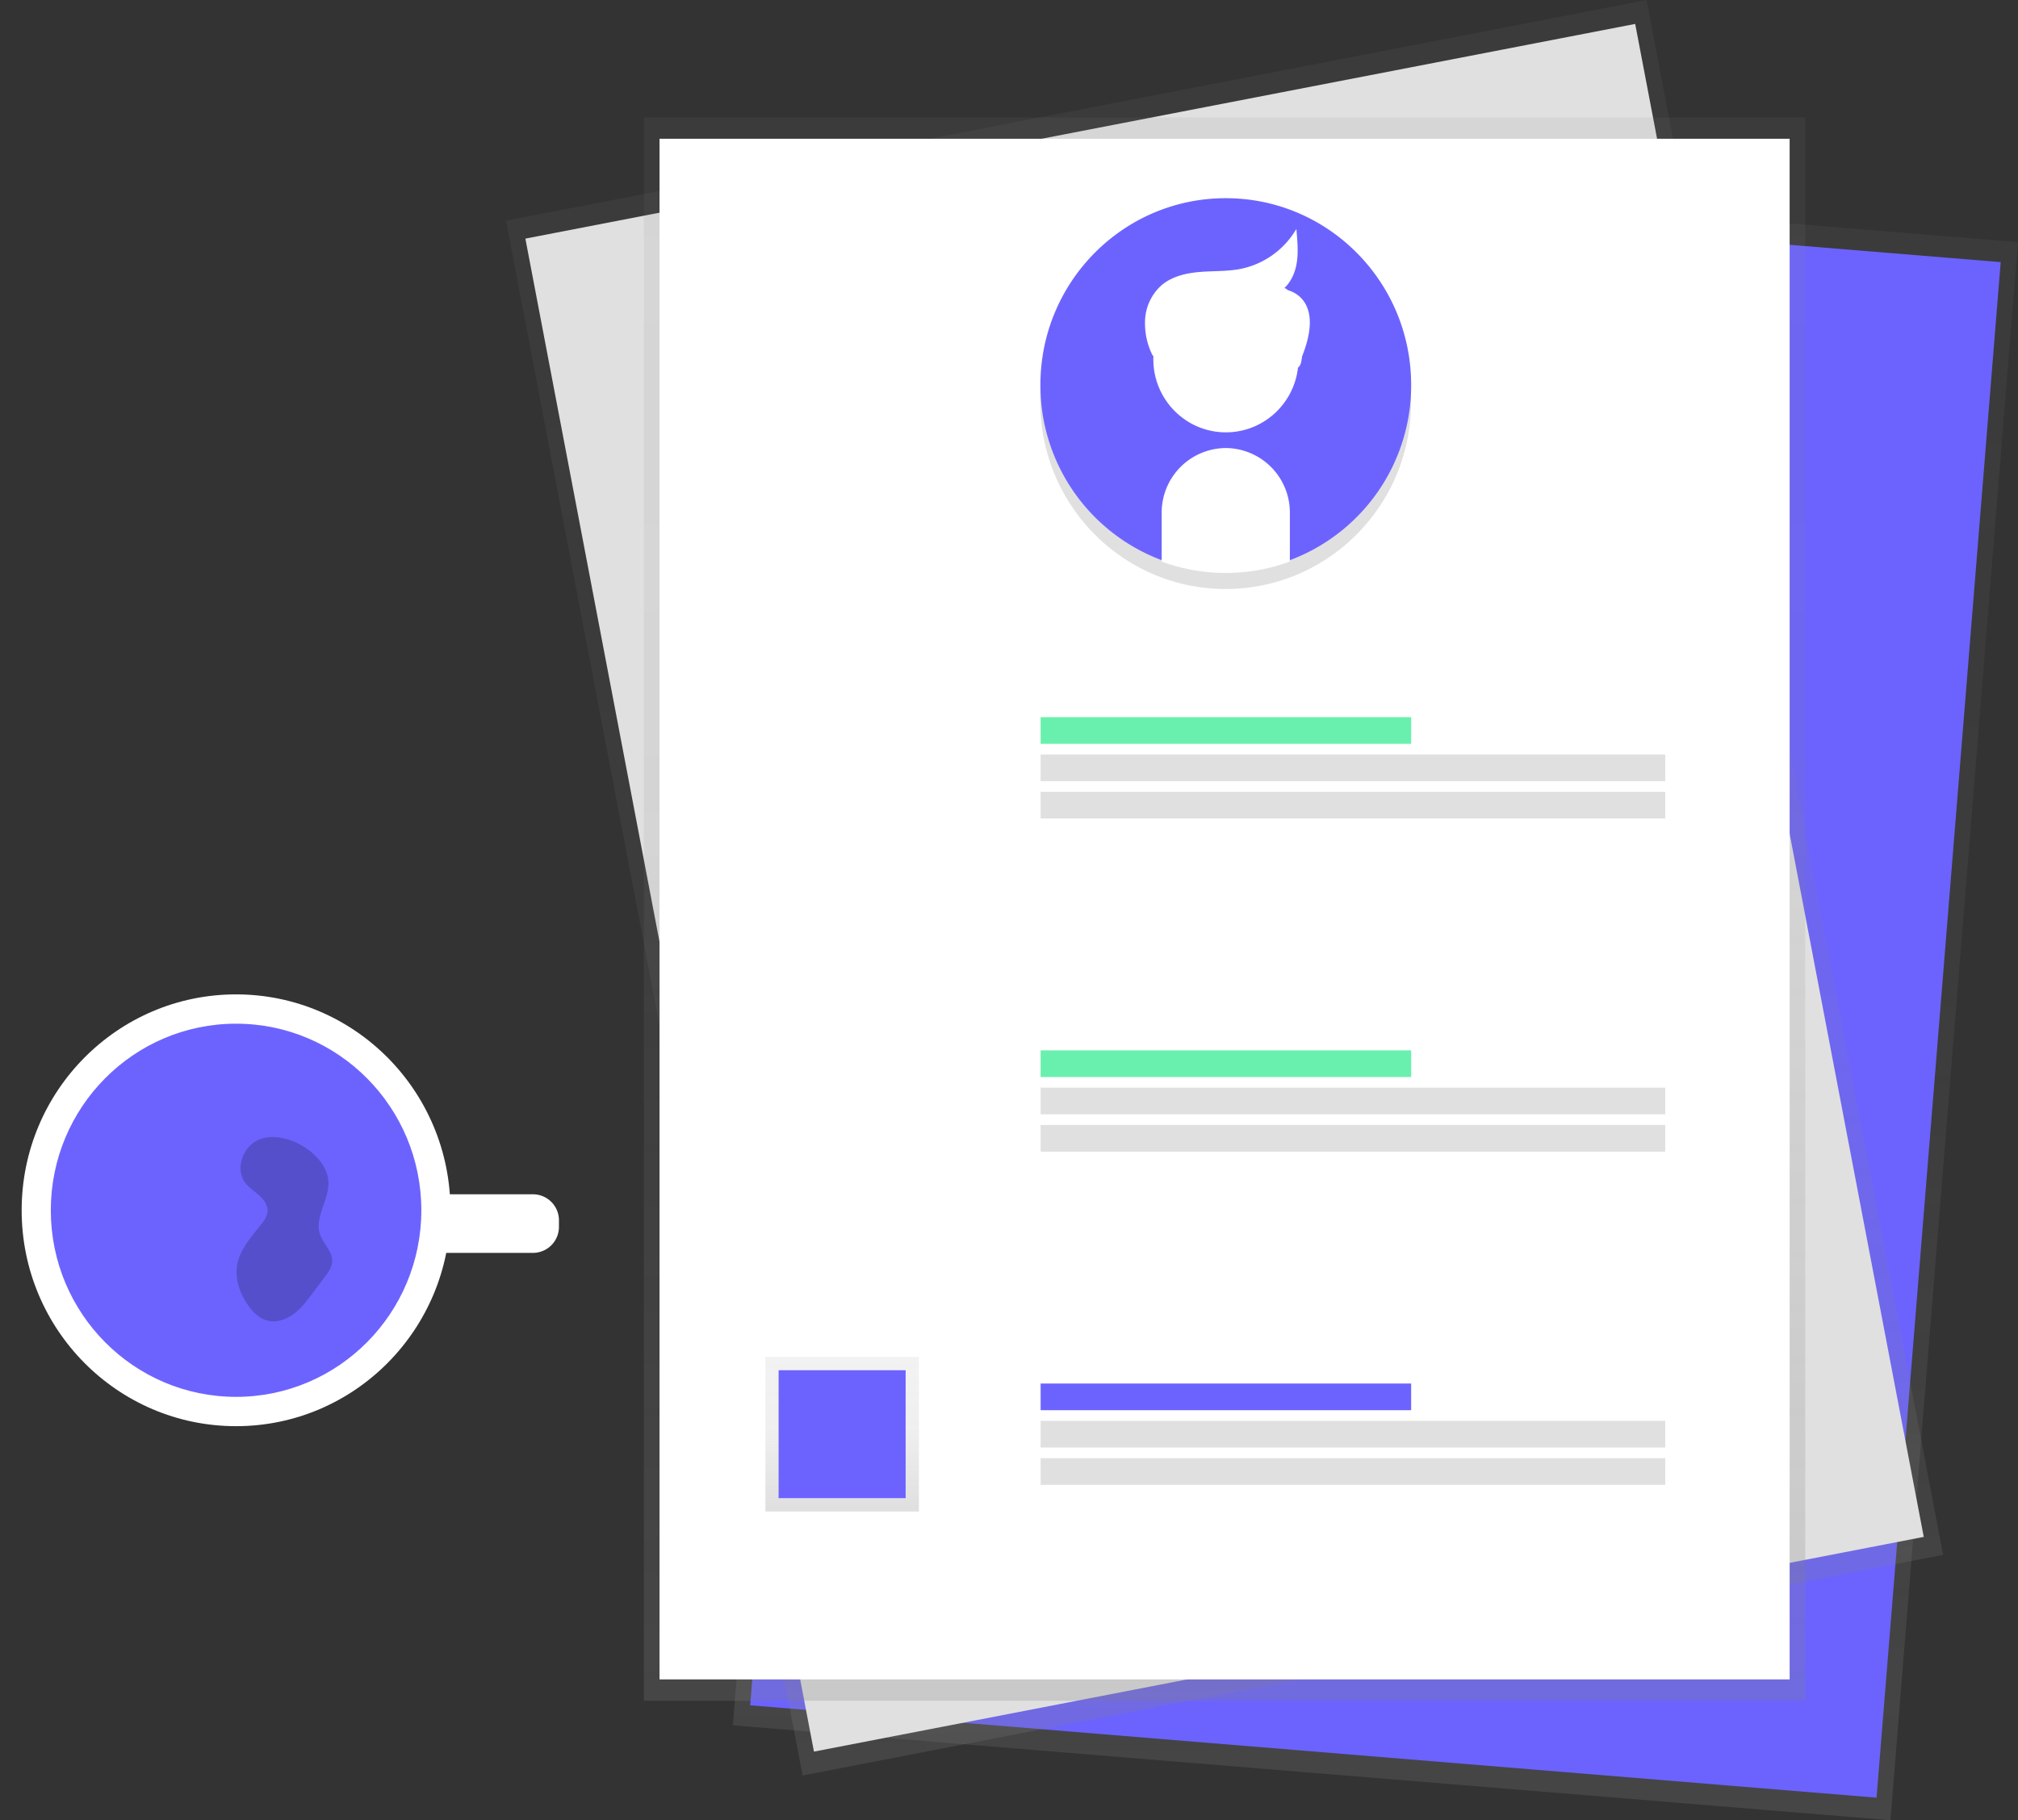 <svg xmlns="http://www.w3.org/2000/svg" xmlns:xlink="http://www.w3.org/1999/xlink" width="766.5" height="691.463" viewBox="0 0 766.5 691.463"><rect x="0" y="0" width="766.5" height="691.463" fill="#333333" stroke="none"/><defs><linearGradient id="a" x1="0.825" y1="1.045" x2="0.825" y2="0.098" gradientUnits="objectBoundingBox"><stop offset="0" stop-color="gray" stop-opacity="0.251"/><stop offset="0.54" stop-color="gray" stop-opacity="0.122"/><stop offset="1" stop-color="gray" stop-opacity="0.102"/></linearGradient><linearGradient id="b" x1="0.776" y1="1.061" x2="0.776" y2="0.169" xlink:href="#a"/><linearGradient id="c" x1="0.5" y1="1" x2="0.5" y2="0" xlink:href="#a"/><linearGradient id="d" x1="-0.381" y1="1.434" x2="-0.34" y2="2.438" gradientUnits="objectBoundingBox"><stop offset="0" stop-opacity="0.122"/><stop offset="0.55" stop-opacity="0.09"/><stop offset="1" stop-opacity="0.02"/></linearGradient><linearGradient id="e" x1="0.5" y1="1" x2="0.5" y2="0" xlink:href="#a"/></defs><g transform="translate(0.03)"><path d="M749.631,697.815,309.95,661.76,358.406,62.28,798.087,98.335Z" transform="translate(-31.617 -6.352)" fill="url(#a)"/><path d="M745.106,690.229,317.27,655.135,364.424,71.81,792.26,106.9Z" transform="translate(-32.363 -7.324)" fill="#6c63ff"/><path d="M759.86,590.662l-433.215,83.82L214,83.82,647.215,0Z" transform="translate(-21.83)" fill="url(#b)"/><path d="M753.341,584.869,331.8,666.435,222.19,91.677,643.731,10.12Z" transform="translate(-22.666 -1.032)" fill="#e0e0e0"/><rect width="441.135" height="601.465" transform="translate(244.532 44.613)" fill="url(#c)"/><rect width="429.255" height="585.256" transform="translate(250.477 52.713)" fill="#fff"/><path d="M613.249,228.437c.467,39.162,32.373,70.529,71.257,70.044s70.044-32.607,69.559-71.777A70.942,70.942,0,0,0,706.7,160.53l.215,18.265a24,24,0,0,1-23.555,24.363h0a24,24,0,0,1-24.129-23.725l-.216-18.265A70.942,70.942,0,0,0,613.249,228.437Z" transform="translate(-218.122 -74.744)" fill="url(#d)"/><path d="M754.095,219.782c0-39.171-31.52-70.942-70.412-70.942s-70.412,31.753-70.412,70.942a70.942,70.942,0,0,0,46.57,66.749V268.266a24,24,0,0,1,23.842-24.013h0a24,24,0,0,1,23.842,24.013V286.54A70.942,70.942,0,0,0,754.1,219.782Z" transform="translate(-218.125 -73.551)" fill="#6c63ff"/><ellipse cx="27.066" cy="27.263" rx="27.066" ry="27.263" transform="translate(438.537 109.215)" fill="#fff" stroke="#fff" stroke-miterlimit="10" stroke-width="1"/><path d="M688.972,255.09h0A24,24,0,0,0,665.13,279.1v18.274a70.2,70.2,0,0,0,47.684,0V279.1A24,24,0,0,0,688.972,255.09Z" transform="translate(-223.414 -84.388)" fill="#fff" stroke="#fff" stroke-miterlimit="10" stroke-width="1"/><path d="M661,210.023a26.607,26.607,0,0,1-2.883-13.739,18.391,18.391,0,0,1,6-12.437c3.942-3.385,9.285-4.58,14.449-4.993s10.4-.162,15.482-1.176A32.328,32.328,0,0,0,714.7,163.56c.323,4,.647,8.082-.117,12s-2.775,7.813-6.169,9.878c4.113-1.913,3.664,2.577,2.775,5.262,2.039,2.479,6.987,2.892,7.238,6.1a20.342,20.342,0,0,1-1.033,9.474c-1.239,2.954.09,8.172-3.089,8.4" transform="translate(-222.694 -75.053)" fill="#fff" stroke="#fff" stroke-miterlimit="10" stroke-width="1"/><path d="M715.81,187.26s18.858,1.661,5.442,29.895" transform="translate(-228.583 -77.47)" fill="#fff"/><rect width="58.307" height="58.729" transform="translate(290.69 515.454)" fill="url(#e)"/><rect width="48.25" height="48.6" transform="translate(295.71 520.519)" fill="#6c63ff"/><rect width="140.735" height="10.129" transform="translate(395.235 272.436)" fill="#69f0ae"/><rect width="237.244" height="10.129" transform="translate(395.235 286.616)" fill="#e0e0e0"/><rect width="237.244" height="10.129" transform="translate(395.235 300.786)" fill="#e0e0e0"/><rect width="140.735" height="10.129" transform="translate(395.235 399.01)" fill="#69f0ae"/><rect width="237.244" height="10.129" transform="translate(395.235 413.18)" fill="#e0e0e0"/><rect width="237.244" height="10.129" transform="translate(395.235 427.36)" fill="#e0e0e0"/><rect width="140.735" height="10.129" transform="translate(395.235 525.575)" fill="#6c63ff"/><rect width="237.244" height="10.129" transform="translate(395.235 539.754)" fill="#e0e0e0"/><rect width="237.244" height="10.129" transform="translate(395.235 553.933)" fill="#e0e0e0"/><path d="M381.771,560.351H348.922c-3.341-45.87-41.308-82.051-87.708-82.051-48.591,0-88,39.674-88,88.615s39.386,88.615,88,88.615c42.637,0,78.18-30.532,86.208-71.113h34.313a12.033,12.033,0,1,0,0-24.066Z" transform="translate(-173.24 -107.155)" fill="url(#e)"/><path d="M263.8,485.65c-44.972,0-81.431,36.719-81.431,82.015s36.459,82.015,81.431,82.015,81.431-36.719,81.431-82.015S308.773,485.65,263.8,485.65Zm0,151.888c-38.309,0-69.362-31.278-69.362-69.865s31.053-69.865,69.362-69.865,69.362,31.26,69.362,69.874S302.11,637.529,263.8,637.529Z" transform="translate(-174.174 -107.905)" fill="#fff"/><path d="M182.66,505.22h38.372a9.878,9.878,0,0,1,9.878,9.878v2.5a9.878,9.878,0,0,1-9.878,9.878H182.66Z" transform="translate(-18.634 -51.531)" fill="#fff"/><ellipse cx="70.368" cy="70.879" rx="70.368" ry="70.879" transform="translate(19.268 388.88)" fill="#6c63ff"/><path d="M280.937,547.392c-5.487,2.874-8.136,10.776-4.49,15.823,1.455,2,3.592,3.332,5.451,4.984s3.43,3.96,3.107,6.421a8.981,8.981,0,0,1-2.02,4.05c-3.691,4.885-8.244,9.528-9.438,15.544-1.078,5.46.9,11.171,4.113,15.706,1.8,2.577,4.212,4.966,7.256,5.792,3.367.9,7.013-.287,9.878-2.344s4.975-4.894,7.076-7.687l4.894-6.5c1.338-1.8,2.694-3.709,2.838-5.936.171-3.826-3.412-6.69-4.634-10.309-2.263-6.717,3.978-13.659,3.143-20.708C306.826,551.576,290.393,542.408,280.937,547.392Z" transform="translate(-183.444 -114.06)" opacity="0.2"/></g></svg>